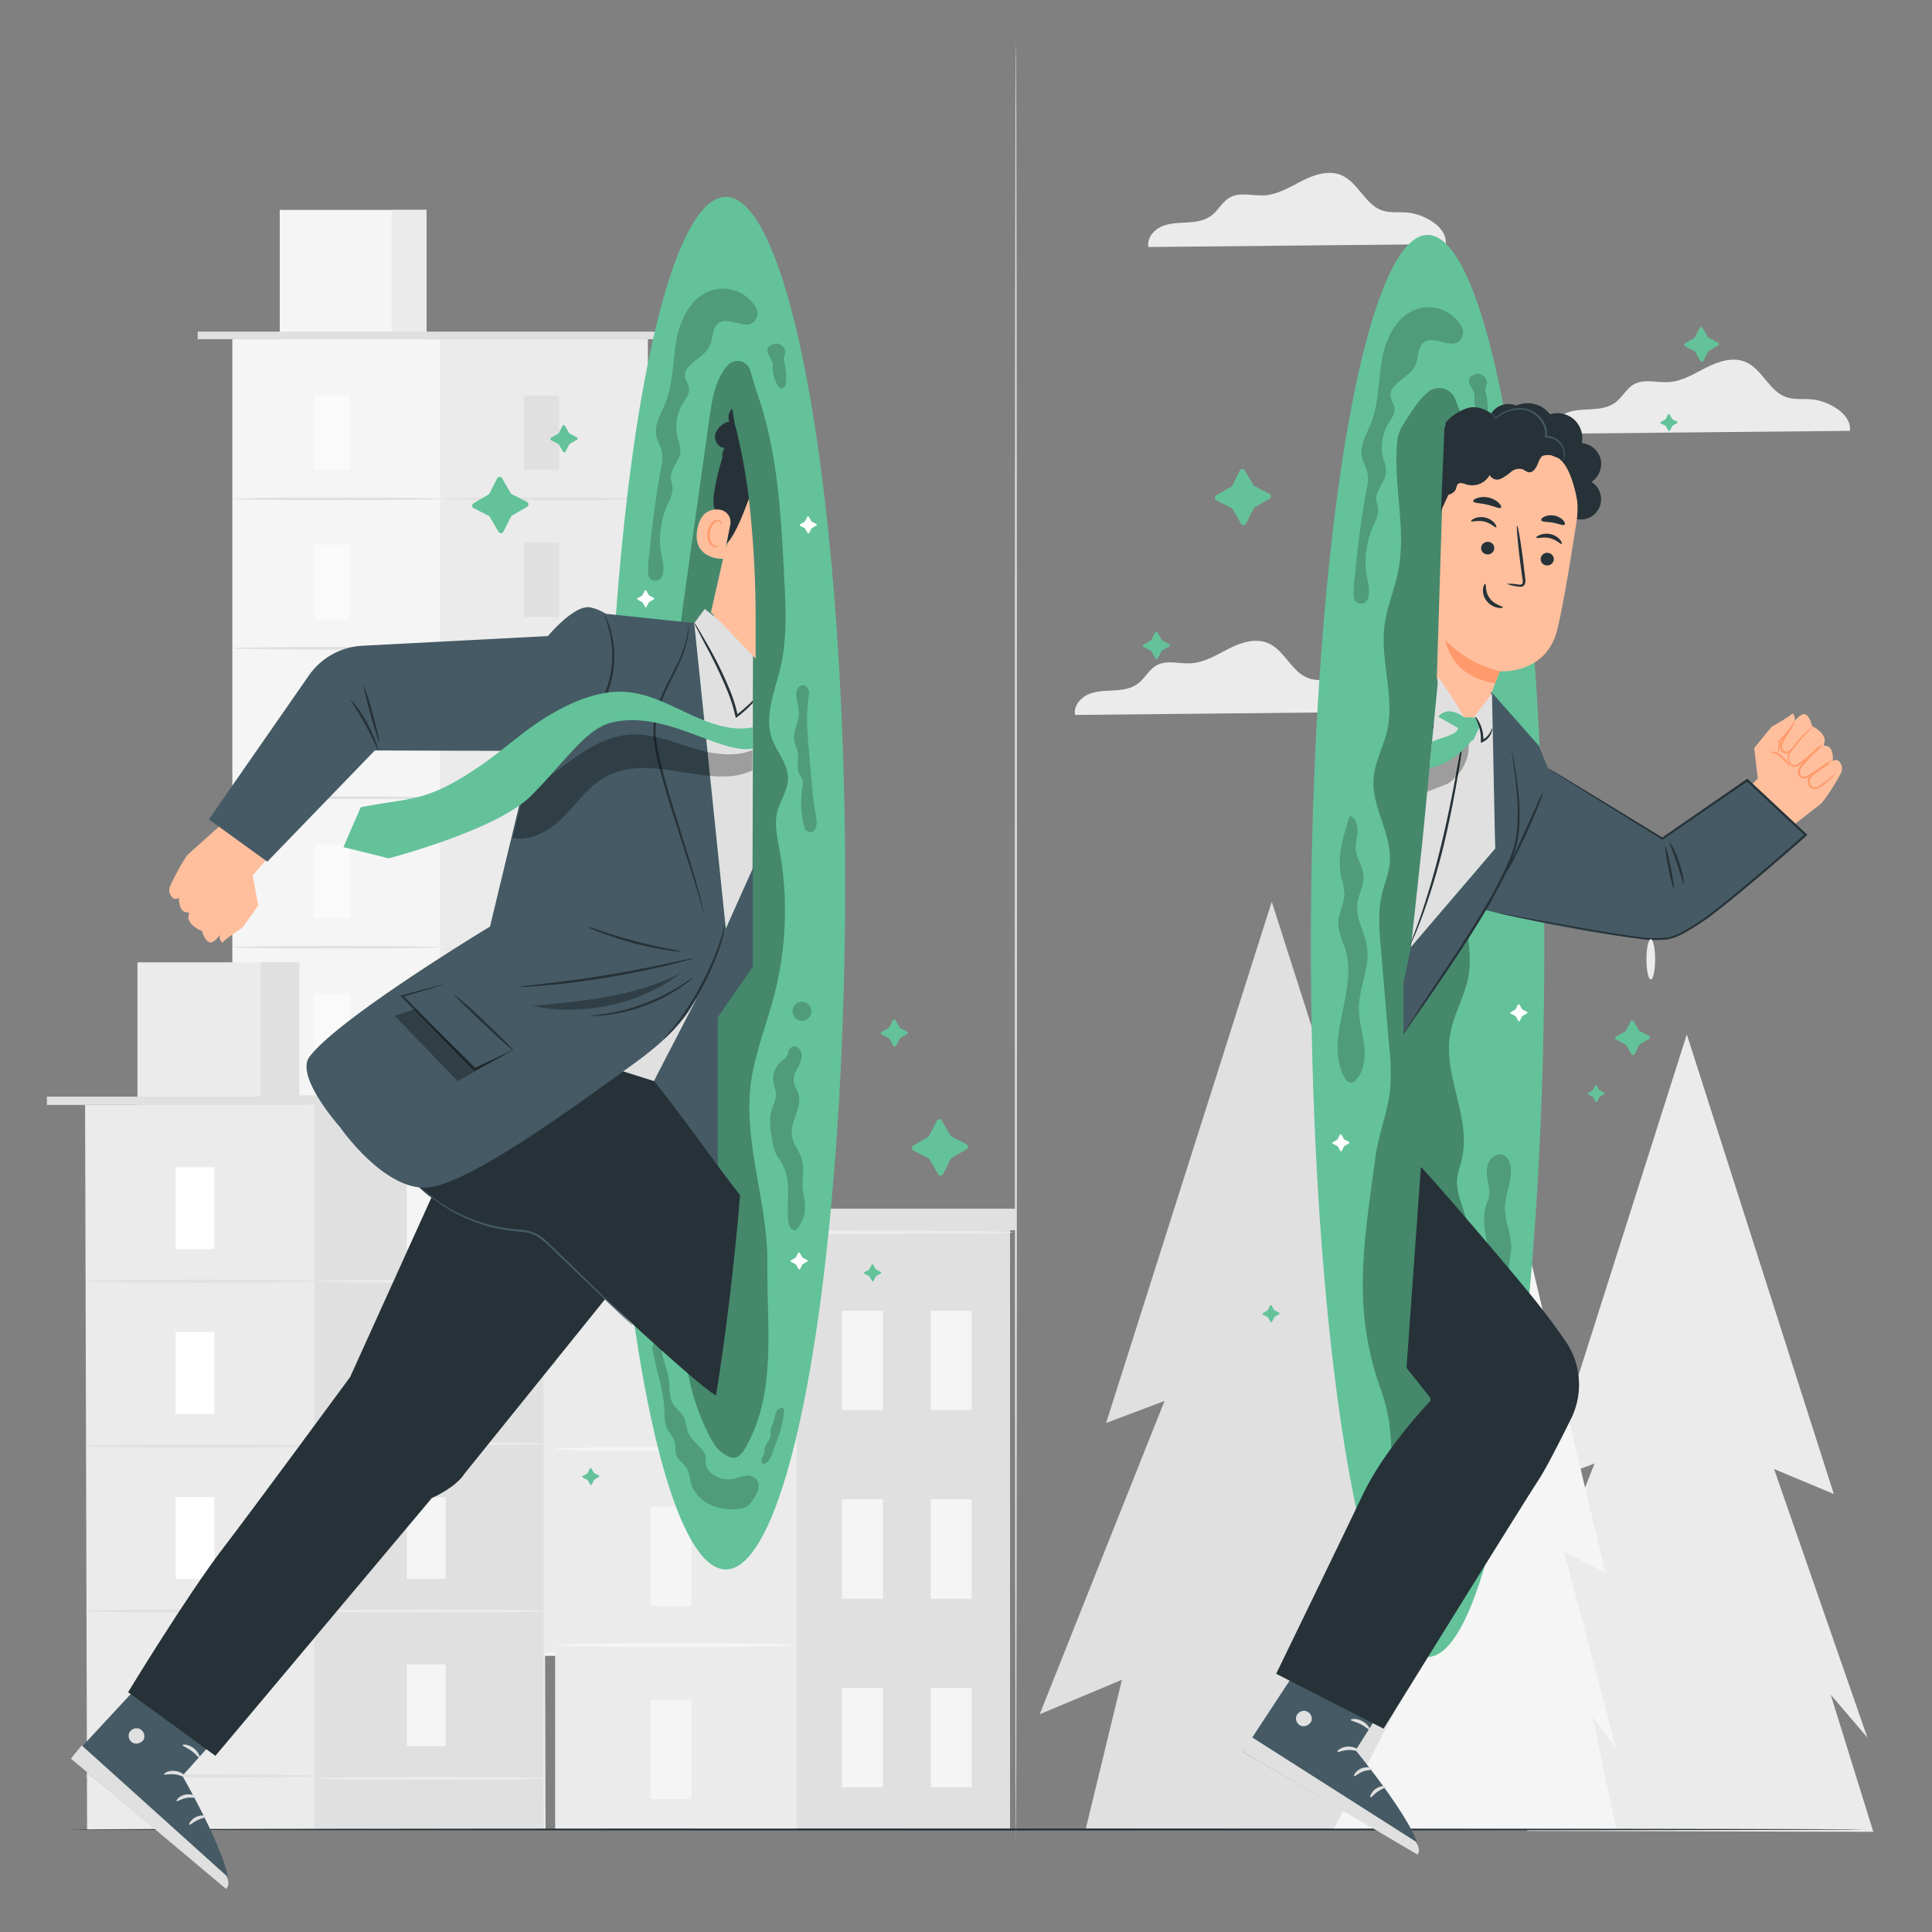 <?xml version="1.0" encoding="UTF-8"?> <svg xmlns="http://www.w3.org/2000/svg" viewBox="0 0 500 500"><rect x="0" y="0" width="500" height="500" fill="#808080" stroke="none"/><g id="freepik--background-complete--inject-224"><rect x="60.13" y="87.79" width="107.51" height="340.74" style="fill:#f5f5f5"></rect><rect x="113.88" y="87.79" width="53.76" height="339.8" style="fill:#ebebeb"></rect><rect x="72.4" y="54.33" width="37.97" height="33.45" style="fill:#f5f5f5"></rect><rect x="101.32" y="54.33" width="9.05" height="33.45" style="fill:#ebebeb"></rect><polyline points="51.17 87.78 51.17 85.83 170.79 85.83 170.79 87.78" style="fill:#e0e0e0"></polyline><rect x="81.35" y="102.37" width="9.1" height="19.19" style="fill:#fafafa"></rect><path d="M113.88,129.1c0,.2-12,.36-26.87.36s-26.88-.16-26.88-.36,12-.37,26.88-.37S113.88,128.89,113.88,129.1Z" style="fill:#e0e0e0"></path><rect x="135.57" y="102.37" width="9.1" height="19.19" style="fill:#e0e0e0"></rect><path d="M168.11,129.1c0,.2-12,.36-26.88.36s-26.88-.16-26.88-.36,12-.37,26.88-.37S168.11,128.89,168.11,129.1Z" style="fill:#e0e0e0"></path><rect x="135.57" y="140.47" width="9.1" height="19.19" style="fill:#e0e0e0"></rect><path d="M168.11,167.19c0,.21-12,.37-26.88.37s-26.88-.16-26.88-.37,12-.36,26.88-.36S168.11,167,168.11,167.19Z" style="fill:#e0e0e0"></path><rect x="135.57" y="179.72" width="9.1" height="19.19" style="fill:#e0e0e0"></rect><path d="M168.11,206.44c0,.2-12,.37-26.88.37s-26.88-.17-26.88-.37,12-.36,26.88-.36S168.11,206.24,168.11,206.44Z" style="fill:#e0e0e0"></path><rect x="135.57" y="218.97" width="9.1" height="19.19" style="fill:#e0e0e0"></rect><path d="M168.11,245.69c0,.2-12,.37-26.88.37s-26.88-.17-26.88-.37,12-.37,26.88-.37S168.11,245.49,168.11,245.69Z" style="fill:#e0e0e0"></path><rect x="135.57" y="257.1" width="9.1" height="19.19" style="fill:#e0e0e0"></rect><path d="M168.11,283.82c0,.2-12,.36-26.88.36s-26.88-.16-26.88-.36,12-.37,26.88-.37S168.11,283.61,168.11,283.82Z" style="fill:#e0e0e0"></path><rect x="135.57" y="295.37" width="9.1" height="19.19" style="fill:#e0e0e0"></rect><rect x="135.57" y="334.16" width="9.1" height="19.19" style="fill:#e0e0e0"></rect><path d="M168.11,322.1c0,.2-12,.36-26.88.36s-26.88-.16-26.88-.36,12-.37,26.88-.37S168.11,321.89,168.11,322.1Z" style="fill:#e0e0e0"></path><rect x="81.35" y="141.05" width="9.1" height="19.19" style="fill:#fafafa"></rect><path d="M113.88,167.78c0,.2-12,.36-26.87.36s-26.88-.16-26.88-.36,12-.37,26.88-.37S113.88,167.57,113.88,167.78Z" style="fill:#e0e0e0"></path><rect x="81.35" y="179.73" width="9.1" height="19.19" style="fill:#fafafa"></rect><path d="M113.88,206.46c0,.2-12,.36-26.87.36s-26.88-.16-26.88-.36,12-.37,26.88-.37S113.88,206.25,113.88,206.46Z" style="fill:#e0e0e0"></path><rect x="81.35" y="218.42" width="9.1" height="19.19" style="fill:#fafafa"></rect><path d="M113.88,245.14c0,.2-12,.36-26.87.36s-26.88-.16-26.88-.36,12-.37,26.88-.37S113.88,244.93,113.88,245.14Z" style="fill:#e0e0e0"></path><rect x="81.35" y="257.1" width="9.1" height="19.19" style="fill:#fafafa"></rect><path d="M113.88,283.82c0,.2-12,.36-26.87.36s-26.88-.16-26.88-.36,12-.37,26.88-.37S113.88,283.61,113.88,283.82Z" style="fill:#e0e0e0"></path><rect x="81.35" y="295.78" width="9.1" height="19.19" style="fill:#fafafa"></rect><path d="M113.88,322.5c0,.2-12,.36-26.87.36s-26.88-.16-26.88-.36,12-.37,26.88-.37S113.88,322.29,113.88,322.5Z" style="fill:#e0e0e0"></path><rect x="81.35" y="334.46" width="9.1" height="19.19" style="fill:#fafafa"></rect><rect x="143.67" y="318.2" width="117.72" height="155.27" style="fill:#ebebeb"></rect><rect x="206.2" y="318.2" width="55.2" height="155.27" style="fill:#e0e0e0"></rect><rect x="168.36" y="339.22" width="10.58" height="25.72" style="fill:#f5f5f5"></rect><rect x="168.36" y="439.87" width="10.58" height="25.72" style="fill:#f5f5f5"></rect><path d="M206.2,375c0,.29-14,.53-31.26.53s-31.27-.24-31.27-.53,14-.52,31.27-.52S206.2,374.74,206.2,375Z" style="fill:#f5f5f5"></path><rect x="168.36" y="389.93" width="10.58" height="25.72" style="fill:#f5f5f5"></rect><path d="M206.2,425.74c0,.29-14,.52-31.26.52s-31.27-.23-31.27-.52,14-.53,31.27-.53S206.2,425.45,206.2,425.74Z" style="fill:#f5f5f5"></path><rect x="217.92" y="339.22" width="10.58" height="25.72" style="fill:#f5f5f5"></rect><rect x="240.88" y="339.22" width="10.58" height="25.72" style="fill:#f5f5f5"></rect><rect x="217.92" y="388.02" width="10.58" height="25.72" style="fill:#f5f5f5"></rect><rect x="240.88" y="388.02" width="10.58" height="25.72" style="fill:#f5f5f5"></rect><rect x="217.92" y="436.82" width="10.58" height="25.72" style="fill:#f5f5f5"></rect><rect x="240.88" y="436.82" width="10.58" height="25.72" style="fill:#f5f5f5"></rect><rect x="134.82" y="312.8" width="128.08" height="5.6" style="fill:#e0e0e0"></rect><path d="M262.21,318.92c0,.29-26.31.53-58.76.53s-58.76-.24-58.76-.53,26.3-.52,58.76-.52S262.21,318.64,262.21,318.92Z" style="fill:#ebebeb"></path><polygon points="141.19 473.5 22.54 473.5 22.02 285.97 140.68 285.97 141.19 473.5" style="fill:#ebebeb"></polygon><rect x="81.35" y="285.97" width="59.33" height="187.53" style="fill:#e0e0e0"></rect><rect x="35.57" y="249.05" width="41.9" height="36.92" style="fill:#ebebeb"></rect><rect x="67.48" y="249.05" width="9.99" height="36.92" style="fill:#e0e0e0"></rect><rect x="12.13" y="283.81" width="132.02" height="2.15" style="fill:#e0e0e0"></rect><rect x="45.44" y="302.07" width="10.04" height="21.18" style="fill:#fff"></rect><path d="M81.35,331.56c0,.22-13.29.4-29.67.4S22,331.78,22,331.56s13.28-.41,29.66-.41S81.35,331.33,81.35,331.56Z" style="fill:#e0e0e0"></path><rect x="105.28" y="302.07" width="10.04" height="21.18" style="fill:#f5f5f5"></rect><path d="M141.19,331.56c0,.22-13.28.4-29.66.4s-29.67-.18-29.67-.4,13.28-.41,29.67-.41S141.19,331.33,141.19,331.56Z" style="fill:#ebebeb"></path><rect x="105.28" y="344.11" width="10.04" height="21.18" style="fill:#f5f5f5"></rect><path d="M141.19,373.6c0,.23-13.28.41-29.66.41s-29.67-.18-29.67-.41,13.28-.4,29.67-.4S141.19,373.38,141.19,373.6Z" style="fill:#ebebeb"></path><rect x="105.28" y="387.43" width="10.04" height="21.18" style="fill:#f5f5f5"></rect><path d="M141.19,416.92c0,.22-13.28.4-29.66.4s-29.67-.18-29.67-.4,13.28-.4,29.67-.4S141.19,416.7,141.19,416.92Z" style="fill:#ebebeb"></path><rect x="105.28" y="430.75" width="10.04" height="21.18" style="fill:#f5f5f5"></rect><path d="M141.19,460.24c0,.22-13.28.4-29.66.4s-29.67-.18-29.67-.4,13.28-.41,29.67-.41S141.19,460,141.19,460.24Z" style="fill:#ebebeb"></path><rect x="45.44" y="344.76" width="10.04" height="21.18" style="fill:#fff"></rect><path d="M81.35,374.25c0,.22-13.29.4-29.67.4S22,374.47,22,374.25s13.28-.41,29.66-.41S81.35,374,81.35,374.25Z" style="fill:#e0e0e0"></path><rect x="45.44" y="387.45" width="10.04" height="21.18" style="fill:#fff"></rect><path d="M81.35,416.93c0,.23-13.29.41-29.67.41S22,417.16,22,416.93s13.28-.4,29.66-.4S81.35,416.71,81.35,416.93Z" style="fill:#e0e0e0"></path><rect x="45.44" y="430.13" width="10.04" height="21.18" style="fill:#fff"></rect><path d="M81.35,459.62c0,.23-13.29.41-29.67.41S22,459.85,22,459.62s13.28-.4,29.66-.4S81.35,459.4,81.35,459.62Z" style="fill:#e0e0e0"></path><polygon points="474.59 386.65 436.55 267.7 399.7 383.65 412.69 378.74 384.93 448.43 403.22 440.76 395.2 473.84 484.81 474.07 473.79 438.59 483.27 449.67 459.13 380.18 474.59 386.65" style="fill:#ebebeb"></polygon><polygon points="373.39 371.77 329.13 233.36 286.26 368.27 301.38 362.56 269.08 443.64 290.35 434.72 281.02 473.2 385.28 473.47 372.46 432.19 383.49 445.08 355.41 364.23 373.39 371.77" style="fill:#e0e0e0"></polygon><polygon points="415.48 407.04 394.65 319.78 362 400.85 371.57 398.03 347.92 446.45 361.44 441.94 345.11 473.47 418.3 473.47 412.1 444.19 418.3 452.64 404.76 401.57 415.48 407.04" style="fill:#f5f5f5"></polygon><path d="M262.91,10.46c.14,0,.26,104.32.26,233s-.12,233-.26,233-.26-104.3-.26-233S262.76,10.46,262.91,10.46Z" style="fill:#e0e0e0"></path><path d="M374.13,63.17c.59-4.28-5.45-7.8-10-8.17-2.16-.17-4.41.16-6.46-.55-4.44-1.55-6.21-7.29-10.54-9.12-3.24-1.36-7-.14-10.11,1.44s-6.24,3.56-9.75,3.79c-3,.19-6.37-.94-9,.55-2,1.11-3,3.41-4.86,4.76s-4.14,1.6-6.36,1.72-4.53.15-6.56,1.08-3.7,3.07-3.28,5.26Z" style="fill:#ebebeb"></path><path d="M478.74,111.5c.59-4.28-5.45-7.8-10-8.16-2.17-.18-4.41.15-6.46-.56-4.44-1.55-6.22-7.28-10.55-9.11-3.24-1.37-7-.15-10.11,1.43s-6.24,3.57-9.75,3.79c-3.05.2-6.36-.93-9,.56-2,1.11-3,3.4-4.87,4.75s-4.13,1.61-6.36,1.73-4.53.14-6.56,1.07-3.7,3.07-3.28,5.26Z" style="fill:#ebebeb"></path><path d="M355.16,184.26c.59-4.27-5.45-7.79-10-8.16-2.16-.17-4.41.16-6.46-.56-4.44-1.54-6.21-7.28-10.55-9.11-3.24-1.36-7-.15-10.11,1.43s-6.24,3.57-9.75,3.8c-3.05.19-6.36-.94-9,.55-2,1.11-3,3.4-4.87,4.76s-4.13,1.6-6.36,1.72-4.53.14-6.55,1.07-3.71,3.07-3.29,5.26Z" style="fill:#ebebeb"></path></g><g id="freepik--Floor--inject-224"><path d="M482.85,473.47c0,.14-104.26.26-232.84.26s-232.86-.12-232.86-.26,104.23-.26,232.86-.26S482.85,473.33,482.85,473.47Z" style="fill:#263238"></path></g><g id="freepik--character-2--inject-224"><ellipse cx="369.46" cy="244.81" rx="30.21" ry="184.01" style="fill:#63C29A"></ellipse><g style="opacity:0.2"><path d="M378.26,84.58a9.79,9.79,0,0,0-11.36-4.65c-5.38,1.66-8.26,7.57-9.25,13.11s-.78,11.37-2.88,16.6c-1.14,2.86-3,5.79-2.29,8.79.31,1.29,1.08,2.43,1.38,3.72a11.07,11.07,0,0,1-.2,4.54q-2,11.13-3,22.4a28.13,28.13,0,0,0-.32,5.42,1.87,1.87,0,0,0,3.45.83,3.53,3.53,0,0,0,.43-1.05,11.84,11.84,0,0,0-.41-4.64,23.06,23.06,0,0,1,1.59-13.59,9.27,9.27,0,0,0,1.26-4c0-1-.46-2-.47-3,0-2.5,2.42-4.48,2.51-7a11.42,11.42,0,0,0-.72-3.37,11.78,11.78,0,0,1,1.25-8.93c.78-1.31,1.87-2.63,1.68-4.14-.13-1-.8-1.84-1-2.82-.61-3.49,4.64-4.89,6.25-8,1.05-2.09.58-5.11,2.57-6.34,2.74-1.69,6.94,2.18,9.2-.47A3.1,3.1,0,0,0,378.26,84.58Z"></path></g><g style="opacity:0.2"><path d="M384.56,101.84a3.15,3.15,0,0,1-.19-1,8.54,8.54,0,0,1,.46-1.6,2.5,2.5,0,0,0-1.34-2.24,2.19,2.19,0,0,0-2.42.21h0c-.9.22-1.05,1.47-.69,2.32a12.16,12.16,0,0,1,1.2,2.46,10.87,10.87,0,0,1,0,1.71,8.34,8.34,0,0,0,1,3.53c.27.6.69,1.3,1.35,1.27.84,0,1.09-1.16,1.09-2A16.83,16.83,0,0,0,384.56,101.84Z"></path></g><g style="opacity:0.3"><path d="M376.58,217.8q-1.27-17.34-1.69-34.73c-.26-11,5.82-21,5.83-32,0-10.29,0-26.54,0-36.83l-4.08-10.9a4.48,4.48,0,0,0-6.9-2c-2.14,1.66-4.22,4.69-6.71,8.7a9.93,9.93,0,0,0-1.43,4.15c-1.12,11.22,2.47,22.68.24,33.74-.94,4.7-2.92,9.17-3.53,13.93-1.17,9.08,2.72,18.41.67,27.33-1,4.2-3.22,8.1-3.51,12.4-.52,7.49,5,14.5,4.17,22-.3,2.73-1.43,5.29-2.05,8-1,4.39-.64,9-.26,13.47q1.09,12.93,2.2,25.87a58.54,58.54,0,0,1,.25,10.91c-.62,6-3.05,11.71-3.83,17.7-2.82,21.44-6.23,38.8,1.41,60.1,6,16.67-1.93,23.84,11.9,45.54.54.85,8.58-26.53,9.82-26.62a2,2,0,0,0,1.77-1.6,122.2,122.2,0,0,0-2.57-65.31,17.71,17.71,0,0,1-1.23-5.88c.06-2,.84-3.9,1.29-5.85,2.45-10.57-4.84-21.43-3.06-32.13.84-5.1,3.69-9.67,4.68-14.74,1.25-6.42-.55-13-1.66-19.41C377.42,228.35,377,223.07,376.58,217.8Z"></path></g><path d="M378.88,185.61c-.06.07-.52-.36-1.38-.75a4.48,4.48,0,0,0-1.6-.38,5.27,5.27,0,0,0-2,.19,3,3,0,0,0-1.49,1.21,10.89,10.89,0,0,0-.9,1.44,12.67,12.67,0,0,1-.7,1.42,3.15,3.15,0,0,1,.36-1.58,9,9,0,0,1,.84-1.55,3.39,3.39,0,0,1,1.72-1.43,5.22,5.22,0,0,1,3.92.35C378.56,185.05,378.92,185.58,378.88,185.61Z" style="fill:#263238"></path><g style="opacity:0.2"><path d="M391.11,333.6a25.88,25.88,0,0,1-.59-5.54c.08-1.71.54-3.39.58-5.1.07-3.6-1.75-7-1.63-10.65.13-3.93,2.56-7.92,1.13-11.6a3.23,3.23,0,0,0-1.11-1.55c-1.44-1-3.54.09-4.25,1.68s-.44,3.42-.15,5.13a10.58,10.58,0,0,1,.13,4.44c-1.7,3.4-1.22,7.67-.22,11.44,1.12,4.22,2.79,8.49,2.25,12.83-.3,2.35-1.24,4.6-1.43,7-.38,4.51,2,8.9,1.72,13.42-.19,3.21-1.69,6.19-2.22,9.36s.35,7.05,3.31,8.3A86.92,86.92,0,0,0,391.11,333.6Z"></path></g><g style="opacity:0.2"><path d="M351.67,260.82c.05-5.33,2.89-10.51,2.11-15.79-.56-3.76-2.94-7.27-2.51-11.05.28-2.45,1.74-4.73,1.61-7.2s-1.83-4.63-2-7.09c-.11-1.55.39-3.08.46-4.63s-.49-3.33-1.93-3.91l-.4.9c-1.49,4.82-3,9.9-1.93,14.83a22.33,22.33,0,0,1,.86,4.32c0,2.59-1.52,5-1.6,7.56s1.21,4.77,1.91,7.15c3.11,10.67-5.55,22.93-.4,32.78.42.79,1.13,1.65,2,1.49a2,2,0,0,0,1.05-.68c2.21-2.35,2.53-5.91,2.13-9.11S351.65,264.05,351.67,260.82Z"></path></g><path d="M394,261.25l1.19.61a.23.23,0,0,1,0,.39l-1.16.67a.2.2,0,0,0-.09.09l-.61,1.19a.23.23,0,0,1-.39,0l-.67-1.16a.2.2,0,0,0-.09-.09l-1.19-.61a.22.22,0,0,1,0-.39l1.15-.67a.2.2,0,0,0,.09-.09l.61-1.19a.23.23,0,0,1,.39,0l.67,1.16A.2.2,0,0,0,394,261.25Z" style="fill:#fff"></path><path d="M347.93,294.9l1.19.61a.23.23,0,0,1,0,.39l-1.16.67a.2.2,0,0,0-.09.09l-.61,1.19a.22.22,0,0,1-.39,0l-.67-1.15a.2.2,0,0,0-.09-.09l-1.19-.61a.23.23,0,0,1,0-.39l1.16-.67a.2.2,0,0,0,.09-.09l.61-1.19a.23.23,0,0,1,.39,0l.67,1.16A.2.2,0,0,0,347.93,294.9Z" style="fill:#fff"></path><path d="M386.42,106.34a5.34,5.34,0,0,1,6-1.38,7.28,7.28,0,0,1,8.71,2.25,6.58,6.58,0,0,1,6.26,1.37,6.65,6.65,0,0,1,2,6.1,5.56,5.56,0,0,1,4.85,4.11,5.62,5.62,0,0,1-2.37,5.94,5.25,5.25,0,0,1-4.5,9.42l-21.5-21.62A5.38,5.38,0,0,1,386.42,106.34Z" style="fill:#263238"></path><path d="M408,135a22.2,22.2,0,0,0-16.73-25l-1.12-.26c-12.19-2.16-15.06,8-16.9,20.31l-1.39,45.22h0l3.35,21.15,8.61-11,4.26-11.69s12,.94,14.9-10.65C404.4,157.47,406.36,145.71,408,135Z" style="fill:#ffbf9d"></path><path d="M388.19,173.73a28.72,28.72,0,0,1-14.09-8.06s1.08,9.43,12.87,11.13Z" style="fill:#ff9a6c"></path><path d="M402.1,145a1.7,1.7,0,0,1-2,1.3,1.63,1.63,0,0,1-1.35-1.9,1.7,1.7,0,0,1,2-1.3A1.64,1.64,0,0,1,402.1,145Z" style="fill:#263238"></path><path d="M404.16,140.76c-.26.17-1.29-1.06-3.06-1.48s-3.3.17-3.44-.1.23-.46.9-.74a4.71,4.71,0,0,1,2.81-.19,4.46,4.46,0,0,1,2.38,1.45C404.19,140.25,404.28,140.69,404.16,140.76Z" style="fill:#263238"></path><path d="M386.69,142.16a1.7,1.7,0,0,1-2,1.29,1.63,1.63,0,0,1-1.35-1.9,1.72,1.72,0,0,1,2-1.3A1.63,1.63,0,0,1,386.69,142.16Z" style="fill:#263238"></path><path d="M387.22,136.47c-.25.17-1.28-1.06-3.06-1.48s-3.29.17-3.43-.1c-.07-.12.23-.46.89-.74a4.66,4.66,0,0,1,2.82-.19,4.47,4.47,0,0,1,2.37,1.45C387.25,136,387.35,136.4,387.22,136.47Z" style="fill:#263238"></path><path d="M389.92,151.1a12.24,12.24,0,0,1,3,.17c.47.06.92.07,1.07-.23a2.46,2.46,0,0,0,0-1.42c-.17-1.21-.34-2.47-.52-3.79-.68-5.39-1.06-9.78-.85-9.81s1,4.32,1.64,9.71c.15,1.33.31,2.59.45,3.8a2.75,2.75,0,0,1-.19,1.85,1.18,1.18,0,0,1-.91.49,3.1,3.1,0,0,1-.79-.08A11.54,11.54,0,0,1,389.92,151.1Z" style="fill:#263238"></path><path d="M384.4,151.1c.29.05-.16,2,1.16,3.76s3.42,2,3.38,2.32c0,.12-.55.26-1.43.08a4.89,4.89,0,0,1-2.84-1.83,4.32,4.32,0,0,1-.85-3.12C383.94,151.48,384.27,151.05,384.4,151.1Z" style="fill:#263238"></path><path d="M388.46,131.37c-.32.41-1.75-.37-3.62-.78s-3.51-.39-3.59-.9c0-.24.38-.58,1.13-.82a5.56,5.56,0,0,1,2.93-.08,5.43,5.43,0,0,1,2.56,1.35C388.41,130.68,388.61,131.17,388.46,131.37Z" style="fill:#263238"></path><path d="M404.92,135.76c-.38.37-1.56-.25-3.05-.5s-2.8-.14-3-.61c-.09-.23.17-.62.78-.92a4.45,4.45,0,0,1,4.9.9C405,135.13,405.09,135.59,404.92,135.76Z" style="fill:#263238"></path><path d="M377.23,109.43c6.69-2.9,14.51-1.13,19.67.66s13.92,10.35,11.27,19.35c0,0-1.32-8-4.41-10.53-3.73-3.06-6.66,1.17-10.42-.92s-7.32-5-12.18-2.87c-5.32,2.35-3.79,5.26-5.29,10.35-.7,2.35-2.29,5-2.95,6.92l.91-21.82Z" style="fill:#263238"></path><path d="M405.23,116.31a5.25,5.25,0,0,0-5.57-3.39,7.12,7.12,0,0,0-12.43-4.38,7.34,7.34,0,0,0-5.9-3.16c-2.32,0-5.88,2.18-7.23,4.08l-.67,18.41a2.65,2.65,0,0,0,3.29-1.15c.23-.53.25-1.2.71-1.54s1.31-.06,2,.17a5.19,5.19,0,0,0,6.1-2.4,2.17,2.17,0,0,0,2.78,1,11.67,11.67,0,0,0,2.7-1.8,3.32,3.32,0,0,1,3-.72c.56.22,1,.7,1.62.79,1.07.15,1.86-1,2.27-2s.81-2.18,1.82-2.53,1.93.22,2.85.59,2.21.44,2.67-.44A1.94,1.94,0,0,0,405.23,116.31Z" style="fill:#263238"></path><path d="M385.38,106.63s.2.11.51.34a2.74,2.74,0,0,1,1,1.34l.06.18.14-.13a10.2,10.2,0,0,1,4.57-2.2,7.86,7.86,0,0,1,3.27,0A6.62,6.62,0,0,1,398,108a6.72,6.72,0,0,1,1.54,2.38,5.58,5.58,0,0,1,.3,2.6l0,.26h.26a4.53,4.53,0,0,1,3.19,1.18,4.44,4.44,0,0,1,1.33,2.37,6.27,6.27,0,0,1-.06,2.47,2.09,2.09,0,0,0,.25-.63,4.46,4.46,0,0,0,.07-1.89,4.58,4.58,0,0,0-1.35-2.58,4.85,4.85,0,0,0-3.45-1.36l.22.25a5.85,5.85,0,0,0-.29-2.82,7.08,7.08,0,0,0-5-4.42,8,8,0,0,0-3.45,0,9.88,9.88,0,0,0-4.65,2.41l.2.06a2.71,2.71,0,0,0-1.14-1.37C385.61,106.65,385.39,106.61,385.38,106.63Z" style="fill:#455a64"></path><path d="M454.92,201.5l-.93-7.9,4.47-5.48s4.81-2.72,5.42-3.52a2,2,0,0,1,.52,2.08s1.55-2,2.58-1.86,1.72,1.88,2,3.12A8,8,0,0,1,471,189.3a4.15,4.15,0,0,1,1.26,2.11L472,193a1.94,1.94,0,0,1,1.93,1,5.73,5.73,0,0,1,.37,2.94s1.23-.68,1.82.31a2.68,2.68,0,0,1,.49,2.43c-.26.84-4.22,7.48-5.58,8.51s-12.67,9.9-12.67,9.9l-9.81-10.29Z" style="fill:#ffbf9d"></path><path d="M475.15,200a7.74,7.74,0,0,1-1.7,1.92,17.8,17.8,0,0,1-2.21,1.7,2.72,2.72,0,0,1-1.65.59,1.88,1.88,0,0,1-1.6-1.07,2,2,0,0,1,.13-1.91,4.82,4.82,0,0,1,1.22-1.21,23.89,23.89,0,0,1,2.3-1.55,8.92,8.92,0,0,1,2.3-1.13,25.39,25.39,0,0,1-2.11,1.43c-.64.44-1.4,1-2.21,1.62a4.3,4.3,0,0,0-1.07,1.1,1.48,1.48,0,0,0-.1,1.44,1.4,1.4,0,0,0,1.17.79,2.34,2.34,0,0,0,1.37-.49,21.06,21.06,0,0,0,2.23-1.59C474.43,200.68,475.09,200,475.15,200Z" style="fill:#ff9a6c"></path><path d="M469.27,188.06c.05.07-.77.76-2,2a29.44,29.44,0,0,0-2,2.27c-.36.45-.71.92-1.07,1.43A2.87,2.87,0,0,1,462.6,195a1.43,1.43,0,0,1-1.13-.21,1.76,1.76,0,0,1-.65-.86A2.5,2.5,0,0,1,461,192a9.64,9.64,0,0,1,.85-1.43l.8-1.17a14.57,14.57,0,0,1,1.68-2.25,17.22,17.22,0,0,1-1.38,2.45c-.43.74-1.07,1.6-1.53,2.58a2,2,0,0,0-.1,1.57,1.07,1.07,0,0,0,1.22.76,2.42,2.42,0,0,0,1.34-1.06c.36-.5.74-1,1.1-1.43a23.43,23.43,0,0,1,2.11-2.23A10.34,10.34,0,0,1,469.27,188.06Z" style="fill:#ff9a6c"></path><path d="M471.58,192.61c0,.06-.58.57-1.47,1.51a20.29,20.29,0,0,1-3.78,3.45,10,10,0,0,1-1.25.82,1.26,1.26,0,0,1-.82.12,2.1,2.1,0,0,1-.67-.33,1.64,1.64,0,0,1-.52-.5,2.34,2.34,0,0,1-.27-.58,2.82,2.82,0,0,1-.12-1.13,2.73,2.73,0,0,1,.57-1.49c.23-.3.42-.4.44-.38A3.78,3.78,0,0,0,463,196a2.41,2.41,0,0,0,.16,1,2.16,2.16,0,0,0,.24.48,1.26,1.26,0,0,0,.4.35,2,2,0,0,0,.52.25.82.82,0,0,0,.51-.1,11.31,11.31,0,0,0,1.17-.78,28.06,28.06,0,0,0,3.82-3.29A5.79,5.79,0,0,1,471.58,192.61Z" style="fill:#ff9a6c"></path><path d="M474.21,196.63a17.53,17.53,0,0,1-2.37,1.85l-2.66,1.9a6.85,6.85,0,0,1-1.71,1,2,2,0,0,1-1.15,0,1.43,1.43,0,0,1-.91-.82,2.31,2.31,0,0,1,.38-2.19,17.86,17.86,0,0,1,1.26-1.49,21.49,21.49,0,0,1,2.36-2.29,12.17,12.17,0,0,1,1.81-1.27A2.25,2.25,0,0,1,472,193c.05.07-1,.64-2.32,1.88a27,27,0,0,0-2.24,2.33c-.39.46-.84.95-1.2,1.46a1.83,1.83,0,0,0-.33,1.71,1.12,1.12,0,0,0,1.45.51,6.76,6.76,0,0,0,1.6-.92l2.71-1.81A17.33,17.33,0,0,1,474.21,196.63Z" style="fill:#ff9a6c"></path><path d="M464.51,186.56c.17.06-.78,2.14-2.63,4.19a8.19,8.19,0,0,1-.71.73c-.11.11-.27.22-.36.31l-.12.11a.34.34,0,0,0,0,.12,8.44,8.44,0,0,1-.11,1.55c-.18.91-.46,1.41-.52,1.38a12.34,12.34,0,0,1,.16-1.42,13.27,13.27,0,0,0,0-1.57.63.63,0,0,1,.1-.31l.2-.22c.13-.12.23-.19.34-.31s.45-.46.67-.7a33.25,33.25,0,0,0,2.15-2.7C464.18,187,464.44,186.53,464.51,186.56Z" style="fill:#ff9a6c"></path><path d="M463.08,198.5c-.07,0-.21-.33-.58-.78a19.23,19.23,0,0,0-1.6-1.67A4.94,4.94,0,0,0,459,194.9c-.55-.17-.93-.15-.94-.22s.37-.22,1-.13a4.21,4.21,0,0,1,2.19,1.12,9.5,9.5,0,0,1,1.56,1.85C463.12,198.07,463.14,198.49,463.08,198.5Z" style="fill:#ff9a6c"></path><path d="M398.26,193l-12.39-14,.39,17.39.67,23.21-21.78,25.47-1.93,9.37v13.2c7.43-10.76,21.47-30.84,22.64-35.59C388.19,222.54,398.86,194,398.26,193Z" style="fill:#455a64"></path><path d="M430.28,217.06,400.6,198.79,398.26,193l-14.6,42.33s42.37,10.48,50.74,6.73,33-26,33-26l-15.14-14.17Z" style="fill:#455a64"></path><path d="M386.13,179.44,380,187.58a124,124,0,0,0-7.77-12.31l-4.07,42.07-3,27.73,21.78-25.47Z" style="fill:#e0e0e0"></path><path d="M363.22,267.64a4.45,4.45,0,0,1,.39-.73c.28-.47.68-1.17,1.24-2,1.1-1.75,2.73-4.27,4.78-7.34,4.07-6.17,9.89-14.58,15.56-24.31.71-1.22,1.38-2.44,2-3.65s1.25-2.41,1.84-3.6,1.07-2.39,1.59-3.55a18,18,0,0,0,.65-1.77,16.81,16.81,0,0,0,.57-1.74,29,29,0,0,0,.91-6.8,55.76,55.76,0,0,0-.12-6c-.27-3.68-.72-6.64-1-8.69-.13-1-.24-1.76-.32-2.35a4.67,4.67,0,0,1-.08-.83,3.93,3.93,0,0,1,.2.81l.43,2.34c.36,2,.87,5,1.19,8.68a55.52,55.52,0,0,1,.21,6.07,29.78,29.78,0,0,1-.88,6.93,17.65,17.65,0,0,1-.57,1.79c-.22.59-.38,1.21-.65,1.8-.52,1.17-1,2.41-1.6,3.59s-1.17,2.43-1.84,3.63-1.32,2.44-2,3.66c-5.68,9.77-11.57,18.14-15.73,24.25L365,265c-.55.81-1,1.47-1.32,2A4.18,4.18,0,0,1,363.22,267.64Z" style="fill:#263238"></path><path d="M399.38,204.91a18.88,18.88,0,0,1-1.09,3.19c-.76,1.94-1.87,4.59-3.19,7.47s-2.59,5.46-3.56,7.3a17.44,17.44,0,0,1-1.7,2.91,19.65,19.65,0,0,1,1.31-3.1c1-2.06,2.12-4.57,3.4-7.36s2.41-5.32,3.34-7.39A19.9,19.9,0,0,1,399.38,204.91Z" style="fill:#263238"></path><path d="M433.23,230.17a28.43,28.43,0,0,1-1.43-5.58,28.25,28.25,0,0,1-.85-5.71c.17,0,.81,2.47,1.44,5.59S433.4,230.14,433.23,230.17Z" style="fill:#263238"></path><path d="M435.84,228.94c-.18,0-.83-2.55-1.9-5.65s-2.15-5.55-2-5.63a19.18,19.18,0,0,1,2.56,5.43A19.39,19.39,0,0,1,435.84,228.94Z" style="fill:#263238"></path><polygon points="381.82 185.71 378.67 185.61 378.67 185.61 377.32 188.25 378.14 191.22 381.24 191.62 383 187.92 381.82 185.71" style="fill:#63C29A"></polygon><path d="M377.74,188.63l-5.5-3.1s1.92-3.25,6.57,0Z" style="fill:#63C29A"></path><path d="M386.13,188.49c.06,0,.1.51-.21,1.27a4.35,4.35,0,0,1-2.26,2.31l-.42.18v-.47c0-.34,0-.69,0-1.06-.16-3-1.59-5-1.43-5.13s.5.41,1,1.3a9.34,9.34,0,0,1,1.06,3.8,8.37,8.37,0,0,1,0,1.12l-.41-.29a4.52,4.52,0,0,0,2.15-1.92C386,188.94,386,188.48,386.13,188.49Z" style="fill:#263238"></path><path d="M378.81,190.09a2.52,2.52,0,0,1,0,.58c0,.44-.12,1-.2,1.63-.2,1.41-.5,3.46-.91,6-.82,5-2.07,12-3.86,19.56A169.06,169.06,0,0,1,368.12,237c-.89,2.4-1.66,4.32-2.25,5.62l-.68,1.5a1.9,1.9,0,0,1-.27.5,2.15,2.15,0,0,1,.16-.55c.16-.42.35-.93.57-1.54.52-1.33,1.23-3.27,2.06-5.67,1.68-4.81,3.7-11.56,5.5-19.13s3.1-14.48,4-19.5c.45-2.44.82-4.44,1.09-5.94.13-.64.24-1.17.32-1.61S378.78,190.09,378.81,190.09Z" style="fill:#263238"></path><g style="opacity:0.3"><path d="M374.84,196.54c1.82-1.8,3-4.22,4.86-5.92,1.45,4.5-1.09,9.58-5,12.19l-5.39,2.1.8-7.5Z"></path></g><path d="M377.3,188.16c.52,2-4.89,2.76-6.69,3.85l-.65,6.78c7.89-1.61,12-8.7,12-8.7Z" style="fill:#63C29A"></path><path d="M386.93,236.14a2.44,2.44,0,0,1,.44.06l1.29.22,4.95.89,18.19,3.26c3.85.65,8.06,1.41,12.6,1.93a27.42,27.42,0,0,0,7,.13c2.38-.36,4.52-1.74,6.72-3.07a63.6,63.6,0,0,0,6.42-4.57c2.12-1.66,4.25-3.42,6.41-5.21,4.31-3.59,8.72-7.37,13.21-11.28l3-2.63v.45L452,202.14l.36,0-22,15.1-.13.09-.14-.08-21.56-13.4-5.93-3.73-1.54-1c-.35-.23-.52-.36-.52-.36s.19.09.55.3l1.58.93,6,3.61,21.68,13.22h-.27l21.93-15.17.19-.14.17.16,15.16,14.17.24.23-.25.22-3,2.63c-4.49,3.91-8.91,7.69-13.23,11.28-2.17,1.79-4.3,3.54-6.44,5.2a62.87,62.87,0,0,1-6.48,4.6c-2.19,1.32-4.41,2.74-6.92,3.12a27.92,27.92,0,0,1-7.16-.16c-4.58-.55-8.78-1.33-12.62-2-7.69-1.38-13.88-2.6-18.17-3.45l-4.92-1-1.28-.28A2.49,2.49,0,0,1,386.93,236.14Z" style="fill:#263238"></path><path d="M340.7,424.36l-19.05,29,45.28,26.46c2.26-4.48-16.09-26.85-16.09-26.85l10.06-15.88Z" style="fill:#455a64"></path><path d="M338,442.81a2.16,2.16,0,0,0-2.52,1.36,2.08,2.08,0,0,0,1.33,2.51,2.26,2.26,0,0,0,2.65-1.46,2.13,2.13,0,0,0-1.67-2.45" style="fill:#e0e0e0"></path><path d="M321.65,453.35l2.19-3.85,42.57,27.11s1.49,2.07.43,3.35Z" style="fill:#e0e0e0"></path><path d="M351.71,453.15c-.14.22-1.3-.32-2.8-.25s-2.63.67-2.78.46.92-1.29,2.74-1.35S351.88,453,351.71,453.15Z" style="fill:#e0e0e0"></path><path d="M355.31,457.89c-.07.25-1.25.06-2.55.56s-2.09,1.36-2.3,1.22.37-1.47,2-2.06S355.43,457.68,355.31,457.89Z" style="fill:#e0e0e0"></path><path d="M354.69,465.16c-.23-.07.11-1.36,1.38-2.24s2.59-.76,2.58-.52-1,.52-2.07,1.25S354.92,465.26,354.69,465.16Z" style="fill:#e0e0e0"></path><path d="M354.43,447.58c-.21.15-1.05-.75-2.35-1.39s-2.5-.82-2.5-1.08,1.39-.5,2.91.28S354.64,447.47,354.43,447.58Z" style="fill:#e0e0e0"></path><path d="M356.49,441.58c-.05.09-1-.28-2.26-1.34a12,12,0,0,1-2-2.11,12.71,12.71,0,0,1-.89-1.45,3.17,3.17,0,0,1-.38-.94,1.12,1.12,0,0,1,.59-1.23,1.36,1.36,0,0,1,1.26.06,3.41,3.41,0,0,1,.78.61,9,9,0,0,1,1.13,1.31,9.17,9.17,0,0,1,1.29,2.59,4.46,4.46,0,0,1,.26,2.63c-.14,0-.25-1-.85-2.41a10.45,10.45,0,0,0-1.36-2.32,8.86,8.86,0,0,0-1.07-1.16c-.4-.41-.81-.65-1.06-.51-.09.06-.11.08-.09.28a2.37,2.37,0,0,0,.27.69,15.14,15.14,0,0,0,.8,1.38,14.27,14.27,0,0,0,1.7,2.12C355.75,440.9,356.57,441.46,356.49,441.58Z" style="fill:#e0e0e0"></path><path d="M356,441.73a4.12,4.12,0,0,1,.68-2.54,8.54,8.54,0,0,1,3.14-3.34,2.17,2.17,0,0,1,2.12-.3,1.21,1.21,0,0,1,.58,1.18,3.5,3.5,0,0,1-.26,1,5.75,5.75,0,0,1-.89,1.53,6.06,6.06,0,0,1-2.34,1.78c-1.57.65-2.64.38-2.62.29a20.88,20.88,0,0,0,2.35-.86,6,6,0,0,0,2-1.71,5.4,5.4,0,0,0,.73-1.34c.21-.52.25-1,0-1.07a1.46,1.46,0,0,0-1.22.28,8.82,8.82,0,0,0-1.28.9,9.11,9.11,0,0,0-1.77,2C356.41,440.8,356.16,441.77,356,441.73Z" style="fill:#e0e0e0"></path><path d="M367.73,302c4.41,4.63,20.44,23.4,27.68,32.2,4.23,5.14,7.43,9.51,9.82,13a19.86,19.86,0,0,1,1.38,19.92c-2.94,5.94-6.51,12.95-8.36,15.78-4.7,7.17-40.18,64.48-40.18,64.48l-27.8-14.21s15.65-32.18,22.4-46.32c5.75-12.06,17.34-24.1,17.34-24.1a.9.9,0,0,0,0-1.19L364,354Z" style="fill:#263238"></path><path d="M426.1,248.27c0-2.88.51-5.21,1.12-5.21s1.13,2.33,1.13,5.21-.51,5.21-1.13,5.21S426.1,251.14,426.1,248.27Z" style="fill:#ebebeb"></path></g><g id="freepik--character-1--inject-224"><path d="M65.4,226.52l1.44,7.82-4.1,5.76s-4.62,3-5.17,3.87a2,2,0,0,1-.66-2.05s-1.42,2.07-2.45,2-1.84-1.77-2.19-3a7.93,7.93,0,0,1-2.14-1.22,4.21,4.21,0,0,1-1.4-2l.19-1.61a1.92,1.92,0,0,1-2-.83,5.68,5.68,0,0,1-.57-2.9s-1.18.75-1.84-.2a2.66,2.66,0,0,1-.64-2.39c.21-.85,3.72-7.73,5-8.86s12-10.71,12-10.71l10.46,9.63Z" style="fill:#ffbf9d"></path><ellipse cx="187.84" cy="228.56" rx="30.89" ry="177.61" style="fill:#63C29A"></ellipse><g style="opacity:0.3"><path d="M200.42,257.34A87.5,87.5,0,0,0,201.74,220c-.6-3.29-1.39-6.7-.56-10,.73-2.86,2.68-5.41,2.76-8.36.11-3.83-2.93-7-4.18-10.59-2-5.87.77-12.15,2.2-18.19,1.8-7.56,1.42-15.44,1-23.2-.81-16.47-1.69-33.22-7.29-48.73-.36-1-.88-3.17-1.56-5.19a3.41,3.41,0,0,0-5.68-1.29h0c-3.28,3.57-4.1,8.67-4.78,13.47q-.94,6.62-1.88,13.22L178.42,145c-2.53,17.79-5.06,35.67-4.76,53.63.11,6.35.56,12.77-.6,19-.79,4.19-2.29,8.24-2.78,12.47-.8,7.09,1.28,14.14,3.09,21a281.1,281.1,0,0,1,8.95,61c.27,7.58.23,15.2,1.6,22.66,1.3,7.14-6,8.86-6.21,16.11-.16,6.64,3.8,17.9,7.48,23.42.76,1.13,3.85,3.71,5.58,2.77a5.09,5.09,0,0,0,1.67-1.56c8.69-14.35,6-31.14,6.15-48.74.11-16.38-6.9-32.58-3.92-48.69C196,271.05,198.63,264.3,200.42,257.34Z"></path></g><g style="opacity:0.2"><circle cx="207.55" cy="261.72" r="2.45"></circle></g><g style="opacity:0.2"><path d="M195.67,382.75a3.3,3.3,0,0,0-3-.76c-1.05.17-2.05.6-3.11.78a6.81,6.81,0,0,1-5.33-1.36,3.94,3.94,0,0,1-1.57-2.42c-.07-.54,0-1.09,0-1.64-.24-2.54-3.23-3.85-4.37-6.15-.76-1.53-.64-3.42-1.55-4.87-.6-.95-1.59-1.61-2.25-2.53-1.45-2-1.09-4.72-1.44-7.16s-1.54-4.84-1.89-7.35a4.55,4.55,0,0,0-.41-1.64,1.23,1.23,0,0,0-1.42-.66l-.55,2.06,1.92,8.24a39.88,39.88,0,0,1,1.28,7.82,11.46,11.46,0,0,0,.53,4.38c.56,1.24,1.67,2.21,2.06,3.51s0,2.66.56,3.85,2,2,2.69,3.24a11.85,11.85,0,0,1,.82,3.16,9.31,9.31,0,0,0,4.82,6,13.33,13.33,0,0,0,7.7,1.23,5.12,5.12,0,0,0,2.17-.65,5.91,5.91,0,0,0,1.56-1.77,8.49,8.49,0,0,0,1.32-2.55A3,3,0,0,0,195.67,382.75Z"></path></g><g style="opacity:0.2"><path d="M197.86,378.82c1.22-.56,1.78-1.95,2.23-3.22l.89-2.55a27.26,27.26,0,0,0,1.92-7.8,1,1,0,0,0-.17-.75.82.82,0,0,0-1,0,2.63,2.63,0,0,0-1.13,1.68c-.19.67-.25,1.38-.49,2a10.51,10.51,0,0,0-.59,1.53c-.13.62,0,1.28-.11,1.91-.23,1.23-1.39,2.16-1.53,3.4,0,.31,0,.63-.06.93-.12.6-.55,1.08-.72,1.66s.14,1.39.74,1.34"></path></g><g style="opacity:0.2"><path d="M204,272.42a1.65,1.65,0,0,1,2.2-1.51,2.65,2.65,0,0,1,1.26,2.82,9.67,9.67,0,0,1-1.24,3.06,5.43,5.43,0,0,0-.81,3.16c.14,1.11.88,2.05,1.22,3.11,1.13,3.53-2.2,7.14-1.7,10.8.32,2.28,2.05,4.11,2.65,6.33s0,4.69.12,7.05c.11,1.66.62,3.29.64,5a8.8,8.8,0,0,1-1.77,5.42,1.84,1.84,0,0,1-.71.62c-1,.38-1.75-1-1.86-2.11-.52-5,.93-10.45-1.52-14.85-.53-1-1.24-1.83-1.71-2.83a13.18,13.18,0,0,1-.95-3.61c-.42-2.5-.84-5.1-.13-7.54.44-1.53,1.33-3,1.13-4.6a19.07,19.07,0,0,0-.53-2,6,6,0,0,1,2.87-6.75A3.74,3.74,0,0,0,204,272.42Z"></path></g><g style="opacity:0.2"><path d="M210.8,209.25c-.31-2.11-.5-4.23-.69-6.36q-.35-4-.71-7.91c-.45-5-.9-10.13-.06-15.13a2.44,2.44,0,0,0-.44-1.93,1.36,1.36,0,0,0-2.23,0c-1.38,1.6-.07,4,.08,6.09.19,2.74-1.75,5.42-1.14,8.1.2.83.63,1.6.82,2.44.43,1.9-.41,4,.43,5.78a8.61,8.61,0,0,1,.9,1.76,4.16,4.16,0,0,1-.08,1.49,24.77,24.77,0,0,0,.52,10.56,1.61,1.61,0,0,0,1.87,1.18c.88-.22,1.22-1.17,1.29-2.43A21.89,21.89,0,0,0,210.8,209.25Z"></path></g><g style="opacity:0.2"><path d="M195.67,79.68A9.86,9.86,0,0,0,184.3,75.1c-5.38,1.64-8.25,7.46-9.25,12.92s-.78,11.2-2.87,16.35c-1.15,2.83-3,5.71-2.29,8.67.31,1.27,1.07,2.39,1.38,3.66a11,11,0,0,1-.2,4.48q-2,11-3,22.07a27.39,27.39,0,0,0-.33,5.34,1.88,1.88,0,0,0,3.46.82,3.35,3.35,0,0,0,.42-1,11.26,11.26,0,0,0-.4-4.56,22.32,22.32,0,0,1,1.59-13.39,9.22,9.22,0,0,0,1.25-4c0-1-.45-1.93-.47-2.91,0-2.47,2.42-4.42,2.52-6.89a11.36,11.36,0,0,0-.72-3.31,11.45,11.45,0,0,1,1.25-8.8c.78-1.29,1.87-2.6,1.67-4.09-.12-1-.79-1.8-1-2.77-.61-3.44,4.64-4.82,6.24-7.94,1.06-2,.59-5,2.58-6.24,2.74-1.67,6.94,2.15,9.2-.47A3,3,0,0,0,195.67,79.68Z"></path></g><g style="opacity:0.2"><path d="M203,93.9a3.08,3.08,0,0,1-.19-.94,8.25,8.25,0,0,1,.46-1.57,2.47,2.47,0,0,0-1.34-2.21,2.21,2.21,0,0,0-2.42.21h0c-.89.21-1.05,1.45-.69,2.28A11.93,11.93,0,0,1,200,94.1a10.5,10.5,0,0,1,0,1.68,8.23,8.23,0,0,0,1,3.48c.27.59.69,1.28,1.35,1.25.85,0,1.09-1.14,1.09-2A16.34,16.34,0,0,0,203,93.9Z"></path></g><path d="M194.84,223.85c0,2.5,0,26.27,0,26.27l-9.09,13.18V302l-16.69-21.83,1.92-4,16.7-35.46" style="fill:#455a64"></path><path d="M183.39,161.52c.27-.2,9.22-14.89,9.22-14.89L194.12,159v9.19Z" style="fill:#ffbf9d"></path><path d="M41.92,429.7,18.34,455.14l40.29,33.58c3-4-11.43-29.14-11.43-29.14l12.54-14Z" style="fill:#455a64"></path><path d="M36.19,447.44a2.15,2.15,0,0,0-2.7.93,2.07,2.07,0,0,0,.9,2.69,2.26,2.26,0,0,0,2.86-1A2.15,2.15,0,0,0,36,447.37" style="fill:#e0e0e0"></path><path d="M18.34,455.14l2.8-3.43,37.5,33.77s1.13,2.28-.13,3.37Z" style="fill:#e0e0e0"></path><path d="M48,459.91c-.17.2-1.23-.53-2.72-.71s-2.7.22-2.82,0,1.13-1.12,2.93-.87S48.21,459.77,48,459.91Z" style="fill:#e0e0e0"></path><path d="M50.79,465.18c-.11.23-1.25-.14-2.61.13s-2.29,1-2.47.82.61-1.38,2.31-1.69S50.94,465,50.79,465.18Z" style="fill:#e0e0e0"></path><path d="M49,472.24c-.21-.1.34-1.32,1.74-2s2.68-.32,2.63-.09-1.11.34-2.25.89S49.19,472.39,49,472.24Z" style="fill:#e0e0e0"></path><path d="M51.62,454.87c-.23.11-.9-.91-2.08-1.76s-2.33-1.23-2.29-1.48,1.45-.26,2.82.76S51.85,454.8,51.62,454.87Z" style="fill:#e0e0e0"></path><path d="M54.65,449.29c-.07.08-.94-.44-2-1.69a11.55,11.55,0,0,1-1.57-2.41,13.36,13.36,0,0,1-.65-1.58,3.57,3.57,0,0,1-.21-1,1.1,1.1,0,0,1,.78-1.12,1.42,1.42,0,0,1,1.24.26,3.2,3.2,0,0,1,.67.74,9.6,9.6,0,0,1,.9,1.48,9.47,9.47,0,0,1,.84,2.77,4.44,4.44,0,0,1-.18,2.63c-.15,0-.09-1-.44-2.52a10.45,10.45,0,0,0-1-2.51A9.28,9.28,0,0,0,52.2,443c-.33-.47-.69-.78-1-.68-.1,0-.13.06-.14.26a2.2,2.2,0,0,0,.16.72,14.62,14.62,0,0,0,.55,1.5,15.55,15.55,0,0,0,1.33,2.38A18.18,18.18,0,0,1,54.65,449.29Z" style="fill:#e0e0e0"></path><path d="M54.16,449.36c-.1,0,.1-1.06,1.09-2.39a8.62,8.62,0,0,1,3.65-2.78,2.2,2.2,0,0,1,2.14.05,1.23,1.23,0,0,1,.37,1.27,3.33,3.33,0,0,1-.41.91,5.61,5.61,0,0,1-1.13,1.36,6.15,6.15,0,0,1-2.6,1.37c-1.65.39-2.67-.06-2.63-.14s1,0,2.46-.47a6,6,0,0,0,2.21-1.36,5.37,5.37,0,0,0,.94-1.2c.29-.48.42-1,.22-1.05a1.47,1.47,0,0,0-1.25.08,8.83,8.83,0,0,0-1.42.67,9.6,9.6,0,0,0-2.06,1.69C54.69,448.51,54.29,449.42,54.16,449.36Z" style="fill:#e0e0e0"></path><path d="M169.22,279.77c-5.67-6.48-14.92-12.61-14.92-12.61l-55.43,6.13-3.49,3.25c.75,4.47,3.08,18.64,8,25,6.06,7.83,13.23,14.53,34.65,17.63,4.87.7,8.58,9.82,13.29,11.83,10.54,10.16,30.42,28.36,34,30.14q4-25.26,6.21-51.85C186.75,303.38,173.67,284.86,169.22,279.77Z" style="fill:#263238"></path><path d="M153.9,292,113,277.93s1,17.12,3.43,21.45l-25.82,57S65.23,390.9,58,400.32c-9.42,12.22-24.85,37.62-24.85,37.62l22.6,16.46,56-66.7s6.19-2.7,8.45-6.3l42.45-52.69Z" style="fill:#263238"></path><path d="M54.05,212.05l26.08-37.51a18,18,0,0,1,13.66-7.42l48-2.5s6.89-8.28,11-7.42,10.45,5,8.7,12.62-12.16,23.07-24.16,24.52L97,194.22,69.18,223Z" style="fill:#455a64"></path><polyline points="180.29 258.43 145.66 272.37 169.22 279.77" style="fill:#e0e0e0"></polyline><path d="M179.67,161.25l-26.79-2.8L138.52,191.2l-11.71,48.6S87.72,263.37,80.1,273.49C76.27,278.58,88,291.7,88,291.7s12.16,17.65,23.83,15.47,38.15-21.74,51.32-31.24c3.88-2.79,10.75-7.86,15-14.08a78.59,78.59,0,0,0,9.69-21.54Z" style="fill:#455a64"></path><path d="M194.87,169.6a73.06,73.06,0,0,0-12.5-12l-2.7,3.67.27,2.56,7.9,76.5,6.91-15.44s.06-16.93.09-27.05V181.43Z" style="fill:#e0e0e0"></path><path d="M182.13,236.36a3.33,3.33,0,0,1-.25-.75c-.15-.57-.36-1.3-.61-2.2-.52-1.91-1.34-4.65-2.4-8s-2.38-7.4-3.8-11.84-3-9.38-4.33-14.63a61.36,61.36,0,0,1-1.55-7.77,19.37,19.37,0,0,1,.69-7.38c1.34-4.56,3.59-8.19,5.09-11.38a31,31,0,0,0,2.83-7.82c.08-.48.16-.91.22-1.29s.06-.68.08-1a3.7,3.7,0,0,1,.1-.79,3.74,3.74,0,0,1,0,.8c0,.28,0,.6,0,1s-.1.83-.17,1.31a28.91,28.91,0,0,1-2.68,8c-1.46,3.23-3.65,6.89-4.94,11.35a18.91,18.91,0,0,0-.63,7.17,61.84,61.84,0,0,0,1.55,7.68c1.33,5.23,2.87,10.14,4.27,14.61s2.67,8.48,3.68,11.88,1.77,6.17,2.22,8.1c.24,1,.39,1.72.5,2.23A4.56,4.56,0,0,1,182.13,236.36Z" style="fill:#263238"></path><path d="M184.18,244.55a2.07,2.07,0,0,1-.48.32c-.32.19-.78.49-1.41.81a38.36,38.36,0,0,1-5.52,2.38,41,41,0,0,1-19.6,1.78A43.31,43.31,0,0,1,139,242.35a42.82,42.82,0,0,1-4.63-3.81c-.52-.49-.89-.9-1.15-1.16a1.88,1.88,0,0,1-.37-.44,17.51,17.51,0,0,1,1.67,1.42A53,53,0,0,0,139.2,242a44.59,44.59,0,0,0,18.06,7.24,42.4,42.4,0,0,0,19.38-1.58,47.52,47.52,0,0,0,5.54-2.19A21.12,21.12,0,0,1,184.18,244.55Z" style="fill:#455a64"></path><path d="M179.44,252.94s-.27.3-.84.77-1.41,1.1-2.49,1.84a45.2,45.2,0,0,1-9.08,4.68,43.17,43.17,0,0,1-9.93,2.45,29.8,29.8,0,0,1-3.09.24,4.34,4.34,0,0,1-1.13,0c0-.1,1.6-.21,4.16-.62a51,51,0,0,0,9.77-2.6,53.53,53.53,0,0,0,9.07-4.47C178.09,253.82,179.38,252.86,179.44,252.94Z" style="fill:#263238"></path><path d="M146.22,191.9c-.07-.1,1.79-1.14,4.22-3.5a26.11,26.11,0,0,0,7.46-24.16,50.33,50.33,0,0,0-1.52-5.28,5.91,5.91,0,0,1,.69,1.32,22.91,22.91,0,0,1,1.25,3.87,25.43,25.43,0,0,1-7.58,24.56,22.51,22.51,0,0,1-3.22,2.48A6.2,6.2,0,0,1,146.22,191.9Z" style="fill:#263238"></path><path d="M90.74,181.07a25.2,25.2,0,0,1,4.28,6.1c2,3.63,3,6.85,2.85,6.9s-1.4-3-3.38-6.61S90.59,181.18,90.74,181.07Z" style="fill:#263238"></path><path d="M94.14,177.44a47.07,47.07,0,0,1,2.29,7.17c1.11,4,1.88,7.28,1.71,7.32s-1.18-3.16-2.29-7.16S94,177.49,94.14,177.44Z" style="fill:#263238"></path><path d="M134.55,255.36a10,10,0,0,1,1.78-.27l4.88-.55c4.12-.47,9.8-1.2,16-2.23s11.85-2.17,15.9-3.05l4.8-1a10.43,10.43,0,0,1,1.77-.33,10,10,0,0,1-1.72.56c-1.11.32-2.74.74-4.76,1.23-4,1-9.64,2.2-15.89,3.24s-12,1.69-16.09,2.06c-2.07.18-3.75.3-4.91.36A10.28,10.28,0,0,1,134.55,255.36Z" style="fill:#263238"></path><path d="M152,239.8a28,28,0,0,1,3.52,1.11c2.16.72,5.15,1.67,8.49,2.56s6.42,1.56,8.64,2a26.11,26.11,0,0,1,3.6.8,19.2,19.2,0,0,1-3.67-.38,84.42,84.42,0,0,1-17.2-4.59A19.25,19.25,0,0,1,152,239.8Z" style="fill:#263238"></path><polyline points="132.8 271.78 122.8 276.87 104.08 257.79 114.56 254.8" style="fill:#455a64"></polyline><path d="M114.56,254.8a3.19,3.19,0,0,1-.73.28l-2.1.68L104.15,258l.11-.42,9.5,9.62c3.4,3.48,6.56,6.72,9.22,9.46l-.29-.05,7.3-3.59,2.06-1a3.45,3.45,0,0,1,.75-.3,2.72,2.72,0,0,1-.68.44l-2,1.09-7.21,3.79-.17.08-.13-.13-9.29-9.4L103.9,258l-.3-.31.41-.11,7.64-2.07,2.14-.54A2.66,2.66,0,0,1,114.56,254.8Z" style="fill:#263238"></path><path d="M132.8,271.78c-.11.13-3.64-3-7.86-7s-7.57-7.35-7.45-7.47a94.82,94.82,0,0,1,7.86,7C129.58,268.32,132.92,271.66,132.8,271.78Z" style="fill:#263238"></path><path d="M171.77,268.84c-.07-.08,1.32-1.37,3.18-3.79a74.73,74.73,0,0,0,6.4-10.06,73.45,73.45,0,0,0,4.83-10.9c1-2.89,1.29-4.77,1.39-4.75a6,6,0,0,1-.13,1.33,28.16,28.16,0,0,1-.85,3.55,66.52,66.52,0,0,1-11.31,21.09A26.48,26.48,0,0,1,172.8,268,5.57,5.57,0,0,1,171.77,268.84Z" style="fill:#263238"></path><path d="M194.86,181.27a45.72,45.72,0,0,1-4,3.55,38.87,38.87,0,0,0-1.7-5.56,98.18,98.18,0,0,0-6.38-13c-.92-1.62-1.7-2.91-2.24-3.8a8,8,0,0,0-.91-1.35,7.83,7.83,0,0,0,.69,1.46l2,3.89a122.82,122.82,0,0,1,6.19,13,43,43,0,0,1,1.81,5.92l.09.44.38-.26a28.45,28.45,0,0,0,4-3.61Z" style="fill:#263238"></path><g style="opacity:0.3"><path d="M181,194.1c-5.91-1.65-11.73-4.38-17.86-4-7,.44-13,4.84-18.59,9.06-2.86,2.17-6.2,4.05-9.06,6.22l-2.82,11.44c4.74,1.13,10-2.11,13.38-5.6s6.21-7.68,10.46-10.07,9.13-2.64,13.87-2.19,9.39,1.58,14.14,1.91c3.83.27,7,0,10.2-1.48l0-5.26C190.64,195.82,185.5,195.34,181,194.1Z"></path></g><path d="M194.8,188.22a16.63,16.63,0,0,1-4.14.29c-10.18-.7-18.46-8.64-28.63-9.44-7.07-.56-14.57,2.79-20.61,6.48s-11.23,8.6-17.07,12.6c-14,9.55-17.1,8.08-31,10.76l-4.47,10.33,11.75,2.89s28-7.27,36.9-16.25c9-9.15,14.14-17.24,20.67-18.86,14-3.47,28.3,8.39,36.64,6.7Z" style="fill:#63C29A"></path><g style="opacity:0.3"><polygon points="107.36 261.14 102.14 262.88 118.44 279.8 131.15 272.62 123.03 276.2 107.36 261.14"></polygon></g><g style="opacity:0.3"><path d="M176.15,251.86c-11.75,6-25.25,7.26-38.38,8.45,11.18,2.57,27,.38,38.38-8.45"></path></g><path d="M193.8,129.05l-6,12.6L184,158.45l11.56,12V159.68A273.9,273.9,0,0,0,193.8,129.05Z" style="fill:#ffbf9d"></path><path d="M190.31,110.2c-2.31,3.88-4.76,12-5.59,18-.65,4.67,2.13,6.23,2,7.34-1.08,8.61,2.21,7.16,7.09-6.51A154.44,154.44,0,0,0,190.31,110.2Z" style="fill:#263238"></path><path d="M189,135.77a3.24,3.24,0,0,0-2.67-3.85c-2.2-.31-4.89.35-5.82,4.87-1.64,8,6.7,8,6.76,7.76S188.33,139.13,189,135.77Z" style="fill:#ffbf9d"></path><path d="M186.14,141.19s-.16.06-.41.13a1.44,1.44,0,0,1-1-.2c-.77-.48-1.21-2-1-3.42a4.74,4.74,0,0,1,.8-1.92,1.64,1.64,0,0,1,1.26-.85.71.71,0,0,1,.74.55c.06.24,0,.39,0,.41s.2-.1.2-.44a.93.93,0,0,0-.21-.56,1.08,1.08,0,0,0-.73-.37,2,2,0,0,0-1.7.95,4.88,4.88,0,0,0-.94,2.13c-.28,1.63.23,3.31,1.32,3.88a1.5,1.5,0,0,0,1.31,0C186.09,141.38,186.16,141.21,186.14,141.19Z" style="fill:#ff9a6c"></path><path d="M189.52,105.76a3.05,3.05,0,0,0-.8,3.32,5,5,0,0,0-3.59,3.25c-.42,1.64.78,3.65,2.46,3.6a3,3,0,0,0,.23,4,3,3,0,0,0,4,0Z" style="fill:#263238"></path><path d="M163.71,343a3,3,0,0,1-.53-.44l-1.45-1.33-5.26-5-7.76-7.39-4.57-4.39a35.78,35.78,0,0,0-5.06-4.42c-1.94-1.23-4.28-1.2-6.45-1.46a40.73,40.73,0,0,1-6.25-1.19,41.73,41.73,0,0,1-9.9-4.19A39.38,39.38,0,0,1,110.6,309c-.65-.56-1.13-1-1.45-1.34s-.48-.49-.46-.51.71.62,2,1.69a43.27,43.27,0,0,0,5.93,4.06,42.66,42.66,0,0,0,9.84,4,40.3,40.3,0,0,0,6.18,1.15c1.08.14,2.2.18,3.34.36a8.84,8.84,0,0,1,3.33,1.16,15.93,15.93,0,0,1,2.73,2.18l2.42,2.33,4.54,4.4,7.68,7.48,5.15,5.07,1.38,1.4A3.62,3.62,0,0,1,163.71,343Z" style="fill:#455a64"></path><path d="M210.08,135l1.19.61a.23.23,0,0,1,0,.39l-1.16.67a.2.2,0,0,0-.09.09l-.61,1.19a.23.23,0,0,1-.39,0l-.67-1.16a.2.2,0,0,0-.09-.09l-1.19-.61a.23.23,0,0,1,0-.39l1.16-.67a.2.2,0,0,0,.09-.09l.61-1.19a.23.23,0,0,1,.39,0l.67,1.16A.2.2,0,0,0,210.08,135Z" style="fill:#fff"></path><path d="M207.72,325.48l1.19.62a.21.21,0,0,1,0,.38l-1.15.67a.2.2,0,0,0-.09.09l-.61,1.19a.23.23,0,0,1-.39,0l-.67-1.16a.2.2,0,0,0-.09-.09l-1.19-.61a.23.23,0,0,1,0-.39l1.16-.67a.2.2,0,0,0,.09-.09l.61-1.19a.23.23,0,0,1,.39,0l.67,1.16A.24.24,0,0,0,207.72,325.48Z" style="fill:#fff"></path><path d="M168,154.11l1.19.61a.23.23,0,0,1,0,.39l-1.16.67a.24.24,0,0,0-.08.09l-.62,1.19a.22.22,0,0,1-.38,0l-.67-1.16a.2.2,0,0,0-.09-.09l-1.19-.61a.23.23,0,0,1,0-.39l1.16-.67a.2.2,0,0,0,.09-.09l.61-1.19a.23.23,0,0,1,.39,0l.67,1.16A.2.2,0,0,0,168,154.11Z" style="fill:#fff"></path></g><g id="freepik--Stars--inject-224"><path d="M300.7,165.69l1.9,1a.35.35,0,0,1,0,.62l-1.85,1.07a.35.35,0,0,0-.13.14l-1,1.9a.36.36,0,0,1-.62,0L298,168.56a.35.35,0,0,0-.14-.13l-1.9-1a.36.36,0,0,1,0-.62l1.85-1.07a.29.29,0,0,0,.13-.14l1-1.9a.36.36,0,0,1,.62,0l1.07,1.85A.35.35,0,0,0,300.7,165.69Z" style="fill:#63C29A"></path><path d="M414,282.15l1.19.62a.21.21,0,0,1,0,.38l-1.16.67a.17.17,0,0,0-.08.09l-.62,1.19a.21.21,0,0,1-.38,0l-.68-1.16a.3.3,0,0,0-.08-.08l-1.19-.62a.21.21,0,0,1,0-.38l1.16-.67a.24.24,0,0,0,.08-.09l.62-1.19a.21.21,0,0,1,.38,0l.67,1.16A.24.24,0,0,0,414,282.15Z" style="fill:#63C29A"></path><path d="M432.83,108.5l1.19.61a.22.22,0,0,1,0,.39l-1.16.67a.24.24,0,0,0-.08.09l-.62,1.19a.22.22,0,0,1-.38,0l-.67-1.16a.2.2,0,0,0-.09-.09l-1.19-.61a.22.22,0,0,1,0-.39l1.16-.67a.24.24,0,0,0,.08-.09l.62-1.19a.22.22,0,0,1,.38,0l.67,1.16A.38.38,0,0,0,432.83,108.5Z" style="fill:#63C29A"></path><path d="M329.86,339.13l1.19.62a.22.22,0,0,1,0,.38l-1.16.67-.09.09-.61,1.19a.22.22,0,0,1-.39,0l-.67-1.16a.24.24,0,0,0-.09-.08l-1.19-.62a.22.22,0,0,1,0-.38l1.16-.67a.2.2,0,0,0,.09-.09l.61-1.19a.22.22,0,0,1,.39,0l.67,1.16A.24.24,0,0,0,329.86,339.13Z" style="fill:#63C29A"></path><path d="M324.63,125.8l3.93,2a.73.73,0,0,1,0,1.28l-3.83,2.21a.73.73,0,0,0-.28.3l-2,3.93a.73.73,0,0,1-1.28,0L319,131.75a.73.73,0,0,0-.3-.28l-3.93-2a.73.73,0,0,1,0-1.28l3.83-2.21a.73.73,0,0,0,.28-.3l2-3.93a.73.73,0,0,1,1.28,0l2.21,3.83A.73.73,0,0,0,324.63,125.8Z" style="fill:#63C29A"></path><path d="M424.36,266.84l2.42,1.25a.44.44,0,0,1,0,.78l-2.35,1.36a.37.37,0,0,0-.17.18L423,272.83a.46.46,0,0,1-.79,0l-1.36-2.36a.42.42,0,0,0-.18-.17l-2.42-1.25a.44.44,0,0,1,0-.78l2.35-1.36a.52.52,0,0,0,.17-.19l1.25-2.41a.45.45,0,0,1,.79,0l1.36,2.35A.39.39,0,0,0,424.36,266.84Z" style="fill:#63C29A"></path><path d="M442.2,87.41l2.41,1.25a.44.44,0,0,1,0,.78l-2.35,1.36a.45.45,0,0,0-.18.18l-1.25,2.42a.45.45,0,0,1-.78,0l-1.36-2.36a.49.49,0,0,0-.18-.17l-2.42-1.25a.45.45,0,0,1,0-.78l2.36-1.36a.52.52,0,0,0,.17-.19l1.25-2.41a.44.44,0,0,1,.78,0L442,87.23A.47.47,0,0,0,442.2,87.41Z" style="fill:#63C29A"></path><path d="M147.43,112.19l1.89,1a.35.35,0,0,1,0,.61l-1.85,1.07a.32.32,0,0,0-.14.14l-1,1.9a.35.35,0,0,1-.61,0l-1.07-1.85a.32.32,0,0,0-.14-.14l-1.9-1a.35.35,0,0,1,0-.62l1.85-1.06a.4.4,0,0,0,.14-.15l1-1.9a.35.35,0,0,1,.61,0l1.07,1.85A.4.4,0,0,0,147.43,112.19Z" style="fill:#63C29A"></path><path d="M232.89,266l1.9,1a.34.34,0,0,1,0,.61L233,268.65a.32.32,0,0,0-.14.14l-1,1.9a.35.35,0,0,1-.62,0l-1.07-1.85a.32.32,0,0,0-.14-.14l-1.9-1a.35.35,0,0,1,0-.61l1.85-1.07a.37.37,0,0,0,.13-.15l1-1.89a.35.35,0,0,1,.61,0l1.07,1.85A.32.32,0,0,0,232.89,266Z" style="fill:#63C29A"></path><path d="M226.72,328.55l1.2.61a.23.23,0,0,1,0,.39l-1.16.67a.24.24,0,0,0-.08.09l-.62,1.19a.22.22,0,0,1-.38,0l-.67-1.16a.2.2,0,0,0-.09-.09l-1.19-.61a.22.22,0,0,1,0-.39l1.16-.67a.2.2,0,0,0,.09-.09l.61-1.19a.23.23,0,0,1,.39,0l.67,1.16A.24.24,0,0,0,226.72,328.55Z" style="fill:#63C29A"></path><path d="M153.8,381.23l1.19.62a.21.21,0,0,1,0,.38l-1.16.67a.34.34,0,0,0-.08.09l-.62,1.19a.21.21,0,0,1-.38,0l-.67-1.16L152,383l-1.19-.62a.21.21,0,0,1,0-.38l1.16-.67a.24.24,0,0,0,.08-.09l.62-1.19a.21.21,0,0,1,.38,0l.67,1.16A.24.24,0,0,0,153.8,381.23Z" style="fill:#63C29A"></path><path d="M132.46,127.9l3.93,2a.72.72,0,0,1,0,1.27l-3.83,2.22a.81.81,0,0,0-.29.29l-2,3.94a.72.72,0,0,1-1.27,0l-2.22-3.83a.81.81,0,0,0-.29-.29l-3.94-2a.73.73,0,0,1,0-1.27l3.84-2.22a.78.78,0,0,0,.28-.29l2-3.94a.73.73,0,0,1,1.27,0l2.22,3.84A.74.74,0,0,0,132.46,127.9Z" style="fill:#63C29A"></path><path d="M246.24,294.14l3.93,2a.73.73,0,0,1,0,1.28l-3.83,2.21a.68.68,0,0,0-.28.3l-2,3.93a.72.72,0,0,1-1.27,0l-2.22-3.83a.71.71,0,0,0-.29-.28l-3.93-2a.73.73,0,0,1,0-1.28l3.83-2.21a.73.73,0,0,0,.28-.3l2-3.93a.73.73,0,0,1,1.28,0l2.21,3.83A.68.68,0,0,0,246.24,294.14Z" style="fill:#63C29A"></path></g></svg> 